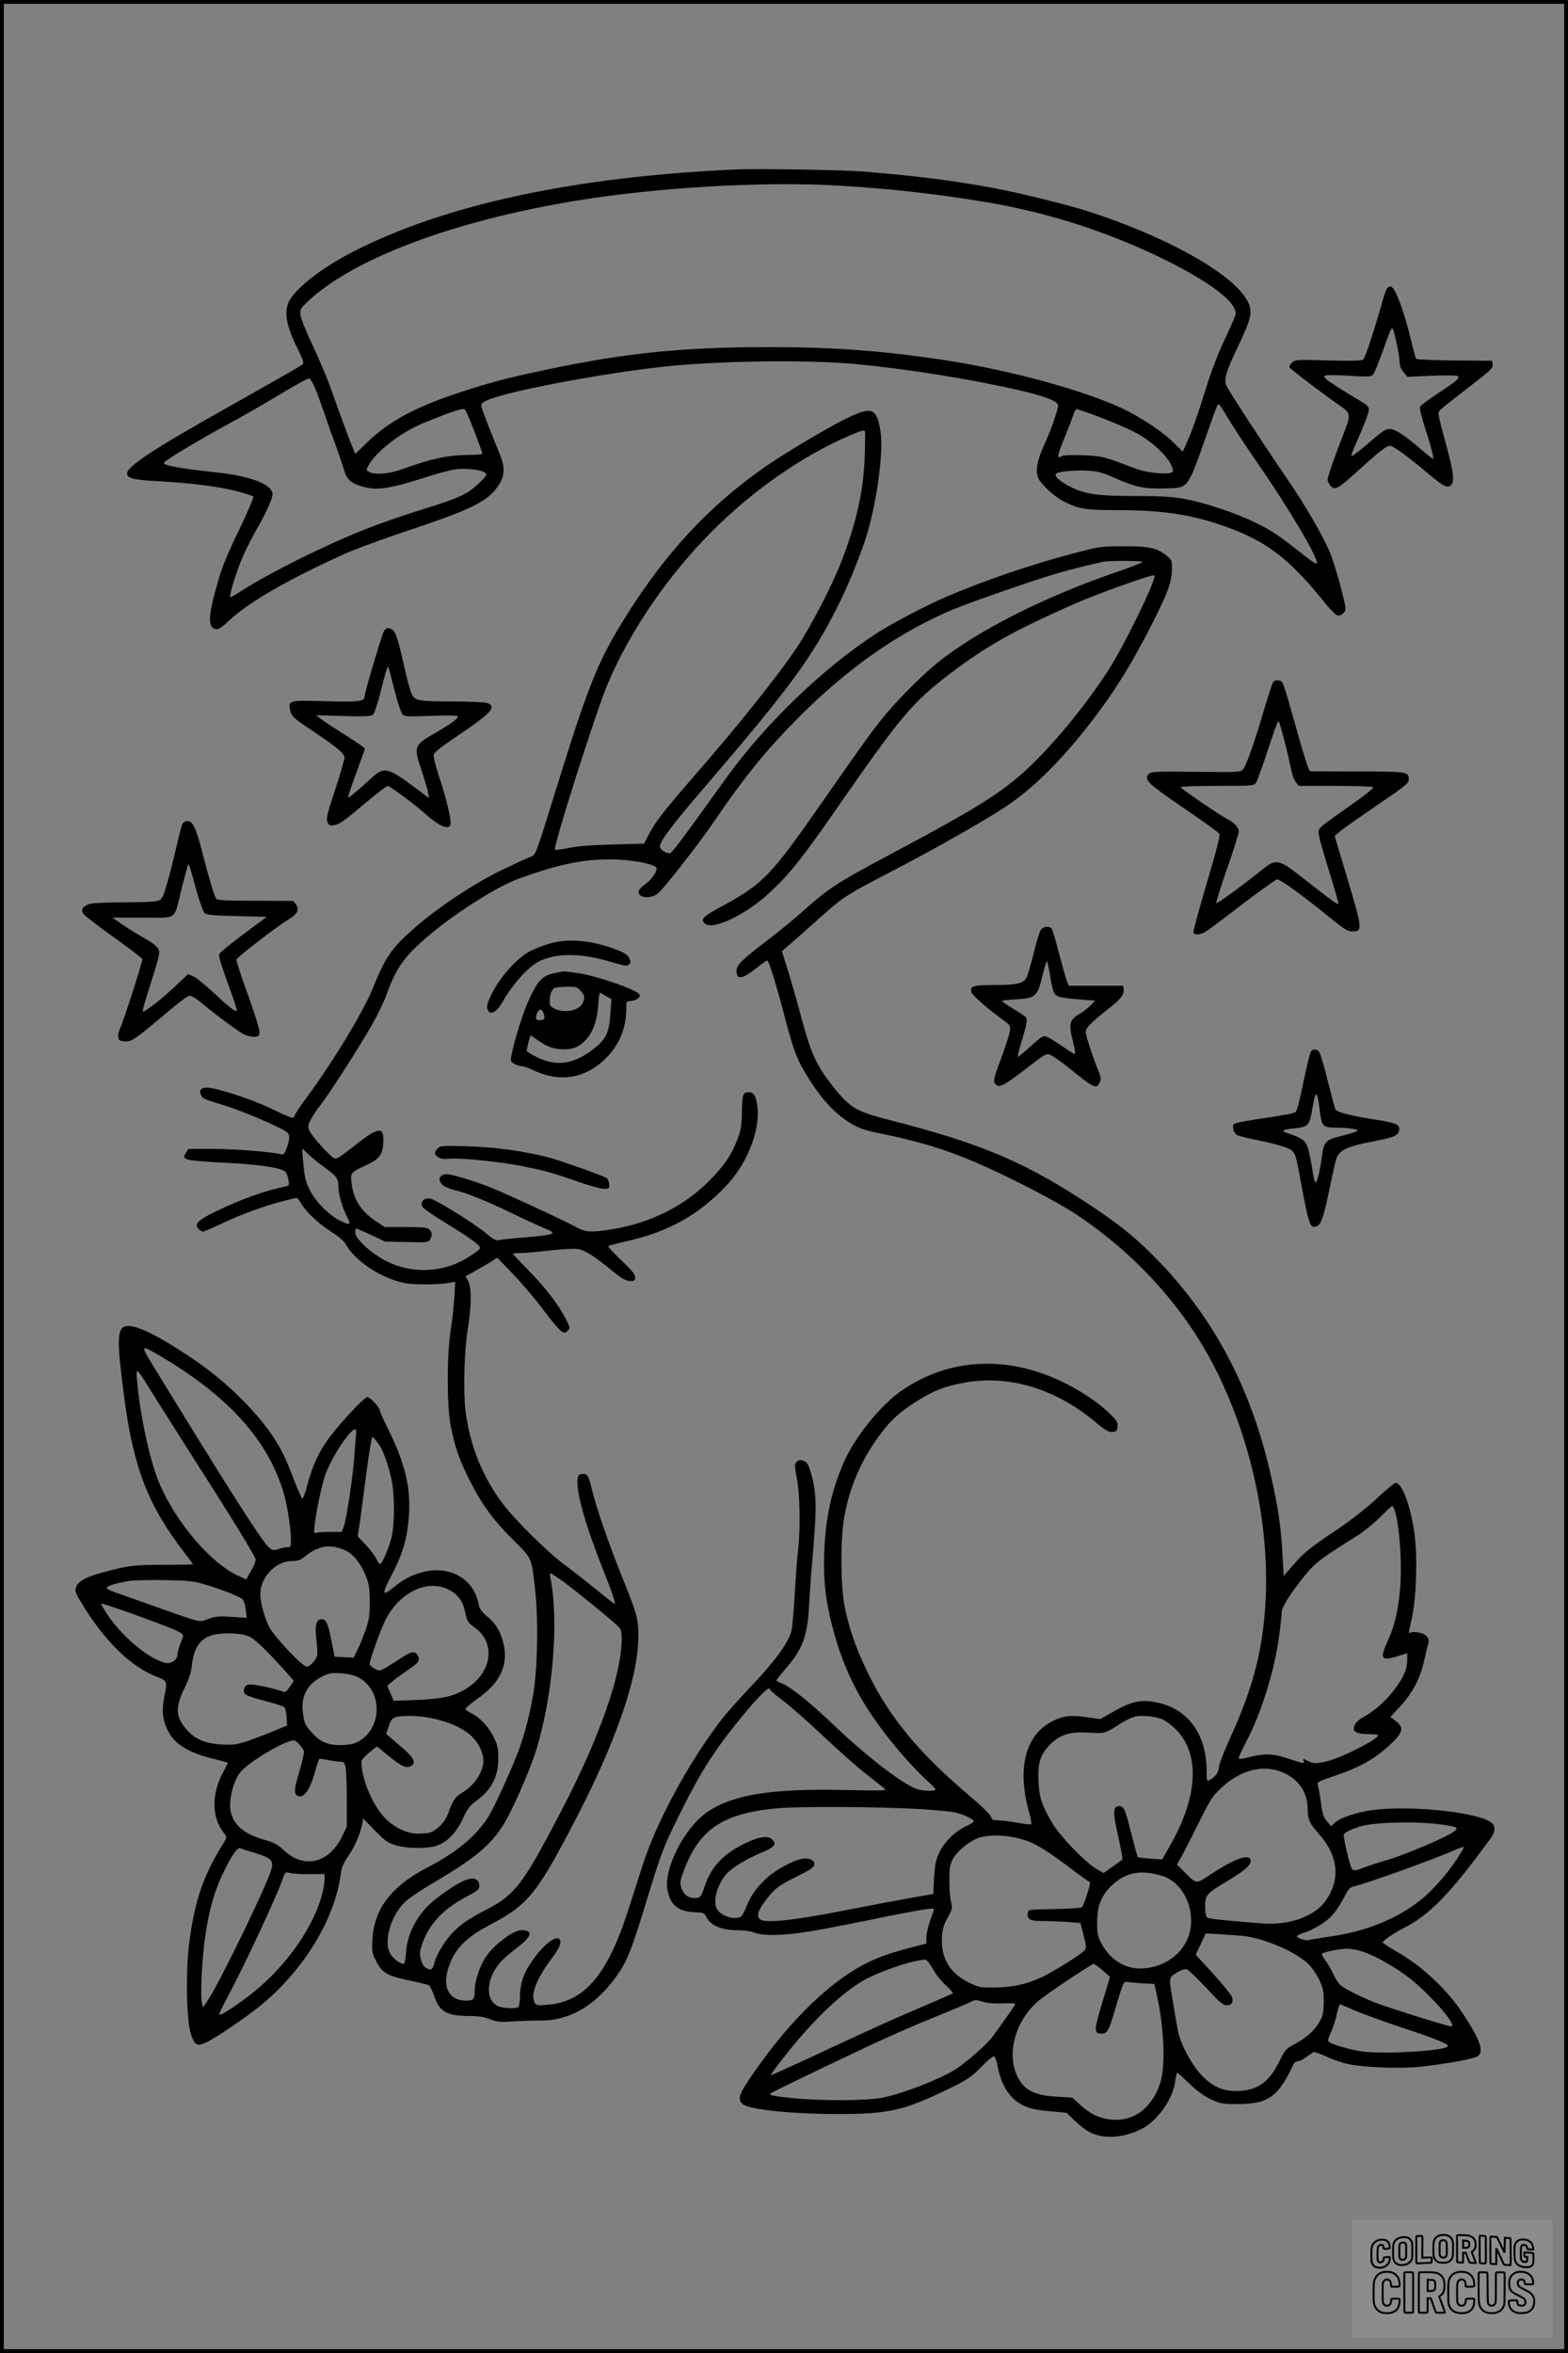 <?xml version="1.0" encoding="UTF-8"?>
<svg xmlns="http://www.w3.org/2000/svg" version="1.0" width="1024pt" height="1536pt" viewBox="0 0 1024 1536" preserveAspectRatio="xMidYMid meet">
  <rect x="0" y="0" width="1024" height="1536" fill="#808080" stroke="none"/>
  <g transform="translate(0.00 0.00) scale(1)">
    <g transform="translate(0,1536) scale(0.1,-0.1)" fill="#000000" stroke="none">
      <path d="M4805 14254 c-1054 -48 -1897 -229 -2497 -536 -212 -108 -388 -247 -425 -335 -28 -69 -10 -160 63 -304 33 -66 40 -90 31 -97 -14 -12 -200 -118 -527 -302 -446 -250 -620 -366 -620 -410 0 -32 38 -42 198 -51 220 -12 401 -35 517 -65 55 -15 104 -30 109 -35 5 -4 -34 -97 -92 -217 -73 -150 -112 -244 -137 -333 -65 -223 -70 -302 -20 -315 21 -5 36 4 90 54 127 119 371 261 741 430 72 33 269 106 439 162 361 120 480 175 549 251 71 79 82 145 40 244 -46 110 -112 280 -119 306 -6 23 -2 28 37 46 119 56 728 172 1138 218 353 39 926 48 1250 20 324 -29 757 -97 1080 -171 177 -41 260 -73 260 -102 0 -28 -53 -177 -95 -266 -43 -92 -55 -168 -32 -212 22 -42 106 -118 163 -147 97 -49 144 -57 340 -57 292 0 472 -25 681 -95 292 -98 444 -211 681 -505 37 -47 77 -86 88 -88 11 -2 29 6 39 18 18 20 18 23 -19 168 -21 81 -54 185 -73 231 -51 117 -157 300 -281 481 -172 252 -374 562 -393 603 -18 40 -3 91 82 268 85 181 92 217 53 289 -95 174 -523 414 -1034 579 -131 43 -468 126 -630 155 -260 48 -507 79 -840 106 -131 11 -697 20 -835 14z m640 -104 c343 -19 649 -52 998 -110 363 -61 722 -171 1058 -325 358 -165 569 -314 569 -402 0 -10 -31 -83 -69 -163 -48 -101 -90 -210 -136 -359 -36 -117 -83 -251 -104 -297 l-37 -83 -55 55 c-69 71 -219 171 -340 228 -260 121 -739 251 -1159 315 -406 61 -710 84 -1130 85 -573 1 -954 -37 -1480 -149 -261 -55 -365 -83 -570 -151 -281 -93 -454 -187 -592 -322 l-78 -75 -16 39 c-22 51 -95 250 -145 392 -22 63 -74 185 -115 273 -42 87 -78 177 -81 199 -5 39 -3 44 43 88 295 282 951 529 1751 661 521 86 1204 127 1688 101z m-3397 -1302 c12 -24 39 -97 62 -163 22 -66 58 -167 80 -225 21 -58 46 -131 55 -162 18 -66 44 -91 118 -113 97 -29 178 -17 416 59 78 26 169 49 201 53 71 7 161 -3 186 -22 18 -13 16 -17 -36 -67 -78 -75 -126 -97 -370 -173 -118 -36 -287 -95 -375 -130 -267 -106 -628 -286 -808 -402 -38 -25 -70 -43 -73 -41 -9 9 38 162 78 256 23 53 66 140 97 192 59 102 100 194 101 223 1 63 -143 120 -365 143 -235 25 -345 45 -345 62 0 12 207 137 401 243 101 55 231 129 289 164 165 99 244 143 257 144 6 1 20 -18 31 -41z m5970 -215 c28 -49 116 -182 196 -298 205 -297 386 -602 386 -650 0 -11 -27 5 -80 47 -174 137 -209 161 -315 213 -134 67 -346 137 -480 160 -71 12 -153 17 -285 17 -253 -1 -346 10 -435 53 -82 39 -128 81 -105 95 23 14 136 23 216 17 56 -4 94 -15 164 -47 135 -60 192 -72 326 -68 160 4 144 -17 284 378 59 168 60 170 70 170 4 0 30 -39 58 -87z m-4919 -91 c28 -73 51 -137 51 -142 0 -6 -40 -10 -97 -10 -129 -1 -233 -23 -433 -95 -81 -29 -170 -36 -208 -16 -22 12 -22 12 -5 44 52 92 210 214 357 275 187 76 261 101 272 89 7 -7 35 -72 63 -145z m4086 94 c79 -30 182 -74 227 -98 127 -66 248 -189 248 -253 0 -28 -164 -16 -255 20 -198 76 -206 78 -331 83 -81 3 -128 1 -142 -7 -32 -17 -29 1 22 126 24 59 49 125 56 146 6 20 16 37 21 37 5 0 74 -24 154 -54z"></path>
      <path d="M9062 13482 c-7 -5 -21 -42 -32 -83 -48 -173 -114 -375 -127 -386 -10 -8 -73 -10 -229 -6 -197 6 -216 5 -234 -12 -11 -10 -20 -23 -20 -30 0 -10 198 -161 343 -262 58 -40 59 -56 10 -178 -51 -129 -103 -277 -103 -296 0 -9 8 -27 18 -39 27 -33 51 -21 166 84 152 138 200 176 223 176 21 0 106 -61 248 -180 92 -77 117 -92 139 -84 39 15 34 74 -22 279 -57 212 -56 201 -30 225 13 12 94 76 181 143 138 106 158 124 155 146 l-3 26 -244 2 c-134 1 -247 6 -252 10 -4 4 -20 60 -34 123 -46 192 -106 351 -134 350 -3 0 -12 -4 -19 -8z m78 -479 c0 -30 7 -50 26 -72 l25 -31 154 7 c84 3 160 3 170 -1 26 -10 7 -27 -122 -112 -63 -41 -117 -82 -120 -90 -3 -9 11 -66 30 -127 40 -123 62 -206 56 -212 -2 -2 -38 26 -79 62 -109 94 -170 133 -206 133 -24 0 -50 -17 -122 -80 -51 -44 -101 -84 -112 -90 -24 -13 -24 -15 50 155 27 64 50 127 50 140 0 16 -11 30 -37 46 -124 73 -221 135 -241 153 -33 30 -15 32 149 23 114 -7 144 -6 154 5 8 7 34 71 60 141 74 206 64 196 91 87 13 -52 23 -114 24 -137z"></path>
      <path d="M5529 12629 c-134 -65 -427 -241 -555 -332 -352 -250 -628 -549 -882 -953 -188 -300 -246 -444 -466 -1154 -129 -416 -128 -413 -162 -424 -16 -5 -96 -42 -179 -82 -180 -86 -410 -237 -563 -369 -165 -142 -200 -192 -292 -417 -60 -147 -264 -483 -422 -695 -42 -56 -79 -112 -83 -123 -8 -26 -12 -25 -171 51 -121 57 -344 129 -401 129 -40 0 -54 -16 -41 -46 12 -27 8 -25 163 -73 111 -35 340 -132 392 -167 27 -17 29 -43 6 -106 -14 -39 -20 -47 -37 -43 -70 17 -305 35 -443 35 l-163 0 -16 -26 c-30 -45 -12 -50 250 -64 240 -12 374 -33 401 -61 7 -8 16 -31 19 -51 6 -35 5 -38 -21 -43 -136 -29 -291 -84 -451 -162 -121 -59 -145 -82 -116 -114 9 -10 22 -19 29 -19 7 0 63 24 126 54 124 59 277 115 400 146 42 11 81 20 86 20 5 0 19 -17 31 -38 30 -53 115 -132 200 -186 44 -28 80 -59 90 -78 49 -91 185 -192 317 -235 66 -22 100 -26 190 -27 61 -1 132 3 159 8 l49 9 -6 -105 c-4 -58 -14 -154 -24 -214 -25 -154 -25 -494 0 -619 29 -145 54 -218 122 -354 80 -160 158 -267 291 -398 119 -117 116 -109 140 -333 19 -181 15 -479 -10 -647 -19 -125 -57 -276 -95 -380 -49 -132 -169 -394 -205 -448 -86 -130 -203 -226 -401 -329 -230 -120 -342 -268 -353 -467 -4 -77 -2 -90 22 -136 42 -85 71 -101 251 -138 44 -10 87 -20 95 -24 8 -4 24 -36 36 -71 33 -102 82 -130 229 -130 57 0 96 -6 135 -21 47 -18 68 -20 145 -15 49 4 128 6 175 6 203 -3 379 102 521 311 57 85 88 164 184 479 100 326 107 344 237 604 112 224 201 364 343 541 143 178 225 260 225 225 0 -5 33 -34 73 -63 40 -30 131 -108 201 -173 207 -193 296 -272 381 -337 43 -34 86 -68 95 -75 12 -11 -32 -12 -255 -7 -484 11 -736 -29 -905 -143 -151 -102 -290 -377 -260 -515 21 -97 71 -136 183 -140 52 -2 56 -4 73 -36 28 -51 99 -81 195 -81 46 0 91 -6 114 -15 65 -28 236 -19 466 25 57 11 227 44 376 75 234 47 333 63 333 53 0 -2 -11 -34 -25 -73 -13 -38 -25 -88 -25 -111 l0 -41 -120 -31 c-165 -43 -274 -89 -388 -165 -210 -140 -421 -361 -623 -652 -94 -135 -105 -167 -69 -200 40 -36 319 -65 630 -65 322 0 428 24 710 162 130 63 152 78 218 145 40 41 78 73 85 70 6 -2 16 -33 23 -68 23 -124 80 -211 167 -253 40 -20 80 -29 167 -37 l115 -11 55 -53 c30 -29 75 -63 100 -75 88 -45 221 -36 334 22 106 54 207 197 221 313 4 30 10 55 13 55 3 0 38 -32 78 -70 48 -47 94 -81 140 -103 64 -30 76 -32 174 -32 203 0 268 46 370 265 4 8 16 15 27 15 10 1 34 12 53 26 19 14 40 29 47 33 6 3 44 -10 85 -29 40 -19 107 -42 148 -50 108 -22 344 -30 470 -16 171 19 343 51 369 68 45 29 19 105 -95 278 -106 161 -270 314 -439 409 -47 26 -85 52 -85 56 0 11 71 60 130 90 177 89 311 228 578 594 30 41 29 81 -3 102 -112 73 -594 115 -817 71 -97 -20 -172 -48 -204 -78 l-21 -20 -26 31 c-27 31 -30 44 -46 160 -5 36 -12 72 -16 81 -5 14 11 23 92 50 187 62 287 119 396 224 71 69 75 100 22 141 l-35 26 64 69 c81 87 131 183 156 297 11 49 22 97 26 106 13 35 -5 65 -47 76 -22 6 -49 8 -59 5 -11 -4 -20 -5 -20 -3 0 2 9 46 21 98 30 140 37 409 15 560 -27 179 -80 320 -122 320 -8 0 -62 -45 -122 -101 -66 -62 -165 -139 -257 -202 -187 -125 -221 -153 -294 -238 l-58 -67 -7 132 c-10 185 -28 314 -76 523 -126 560 -364 1015 -725 1392 -138 144 -244 232 -419 350 -451 302 -728 421 -1351 581 -216 55 -257 80 -369 223 -110 142 -139 207 -207 461 -22 83 -59 211 -81 284 l-42 133 49 42 c27 23 95 83 150 132 207 186 198 180 526 351 288 150 602 329 738 419 168 112 339 278 519 504 176 221 303 423 452 721 87 173 112 243 113 319 2 60 1 64 -32 92 -62 52 -118 64 -286 63 -148 0 -153 -1 -345 -52 -255 -67 -572 -175 -811 -278 -122 -51 -360 -177 -459 -241 -344 -224 -720 -586 -971 -933 -301 -419 -362 -500 -374 -500 -30 0 -65 24 -65 44 0 35 78 140 286 381 560 652 708 853 878 1194 57 113 127 281 173 416 73 213 125 575 104 716 -25 157 -56 169 -222 88z m118 -249 c-7 -224 -56 -440 -154 -690 -61 -156 -198 -421 -288 -555 -122 -183 -385 -513 -695 -868 -182 -210 -229 -271 -272 -353 l-32 -61 -205 -6 c-139 -3 -233 -11 -289 -23 -45 -9 -85 -14 -88 -11 -14 14 261 879 340 1071 145 350 395 716 690 1012 265 264 579 483 881 615 93 40 111 45 114 31 2 -9 1 -82 -2 -162z m1813 -688 c0 -5 -64 -30 -142 -57 -489 -166 -927 -387 -1193 -599 -94 -76 -251 -231 -340 -338 -73 -87 -120 -151 -415 -573 -342 -491 -385 -535 -672 -690 -107 -58 -123 -76 -96 -103 48 -48 266 54 421 198 133 124 212 222 437 546 427 615 498 700 756 895 229 173 409 274 789 442 158 70 524 201 534 191 18 -18 -199 -464 -307 -629 -156 -239 -376 -503 -548 -657 -163 -145 -323 -244 -860 -530 -375 -200 -406 -221 -608 -400 -48 -42 -142 -119 -209 -170 -164 -125 -197 -158 -197 -196 0 -60 38 -55 129 18 34 27 66 50 71 50 11 0 57 -147 116 -373 53 -200 73 -258 125 -347 83 -145 177 -257 270 -320 74 -51 113 -66 228 -89 250 -51 415 -101 616 -186 214 -91 531 -255 660 -340 390 -259 706 -607 907 -1000 290 -568 404 -1268 297 -1835 -35 -188 -94 -364 -200 -596 -38 -83 -69 -165 -69 -182 0 -31 -24 -62 -62 -83 -16 -9 -18 -3 -18 60 0 246 -128 415 -342 451 -92 16 -154 1 -264 -62 l-88 -50 -88 12 c-106 16 -153 10 -225 -26 -177 -90 -232 -305 -153 -593 12 -40 18 -76 15 -79 -3 -3 -40 0 -83 8 -42 8 -95 15 -117 16 -22 2 -43 3 -48 3 -4 1 -12 12 -17 25 -5 13 -64 70 -131 127 -334 281 -531 518 -674 814 -72 148 -115 269 -147 418 -29 135 -31 449 -4 597 35 191 105 356 217 513 77 109 142 169 262 244 111 68 180 95 311 118 285 51 588 -40 846 -255 69 -58 91 -70 115 -68 26 3 30 7 33 36 3 28 -4 40 -55 88 -74 72 -196 152 -314 208 -357 169 -728 149 -1031 -55 -142 -95 -313 -305 -387 -474 -80 -182 -120 -363 -128 -585 -7 -179 7 -312 52 -485 78 -304 199 -532 428 -805 58 -69 137 -154 176 -189 39 -35 71 -67 71 -72 0 -13 -81 -11 -121 2 -95 33 -321 206 -546 420 -155 148 -284 251 -340 271 -18 7 -33 15 -33 18 0 4 27 38 60 76 113 130 144 214 154 419 4 72 13 202 21 290 31 358 29 444 -13 583 -14 45 -23 59 -45 66 -21 8 -31 6 -44 -7 -15 -15 -15 -23 1 -109 21 -106 24 -342 7 -474 -5 -45 -15 -171 -21 -280 -6 -109 -16 -217 -21 -239 -22 -84 -109 -202 -294 -395 -63 -67 -141 -155 -173 -198 -212 -280 -415 -657 -505 -937 -19 -60 -61 -190 -92 -287 -137 -430 -288 -607 -532 -625 -70 -6 -72 -5 -84 20 -24 52 19 157 116 285 56 74 69 117 40 128 -26 10 -92 -42 -149 -118 -72 -96 -98 -164 -100 -253 0 -38 -5 -73 -11 -77 -18 -13 -105 -8 -135 7 -83 43 -75 176 16 284 15 18 62 59 105 92 103 78 115 118 35 119 -54 0 -182 -96 -235 -177 -37 -55 -71 -159 -71 -213 0 -62 -7 -70 -57 -70 -127 0 -166 114 -93 269 43 91 114 155 250 226 253 133 308 202 578 725 236 458 378 862 389 1111 7 148 1 174 -102 429 -89 221 -172 459 -200 580 -21 89 -30 102 -64 98 -22 -2 -27 -9 -29 -38 -9 -85 51 -296 168 -590 57 -142 83 -220 74 -220 -3 0 -62 46 -132 103 -70 57 -156 124 -192 150 -109 80 -324 291 -405 399 -138 182 -218 386 -246 618 -14 129 -7 385 16 525 24 142 25 271 3 312 l-18 31 73 41 c39 22 86 49 103 61 l31 20 99 -102 c55 -57 144 -161 198 -233 53 -71 108 -137 122 -145 21 -13 26 -13 41 3 16 16 16 19 -5 63 -47 97 -135 213 -241 321 -61 62 -111 115 -111 118 0 3 20 5 45 5 25 0 110 7 188 16 78 9 162 14 186 11 47 -5 111 -45 236 -148 51 -42 81 -59 105 -61 30 -3 35 0 38 21 3 18 -15 42 -89 112 -51 49 -90 91 -87 94 3 4 62 19 131 35 263 60 456 168 634 353 154 161 241 400 203 561 -9 40 -23 56 -50 56 -38 0 -43 -16 -45 -127 -1 -89 -6 -120 -27 -175 -41 -109 -87 -176 -188 -278 -166 -166 -384 -274 -635 -315 -130 -21 -172 -19 -225 11 -58 33 -416 200 -541 252 -96 40 -236 85 -294 95 -62 11 -87 -34 -40 -72 14 -11 47 -24 73 -30 72 -15 210 -71 386 -156 87 -42 179 -84 204 -94 89 -35 70 -42 -158 -61 -69 -5 -134 -13 -146 -16 -15 -4 -37 9 -85 49 -61 52 -291 197 -346 218 -48 18 -84 -12 -63 -51 6 -10 71 -55 145 -100 73 -44 157 -99 186 -121 50 -40 51 -42 33 -60 -11 -10 -46 -34 -79 -54 -175 -104 -398 -101 -570 10 -84 53 -155 126 -155 158 0 15 3 27 7 27 3 0 47 -19 97 -42 l91 -43 139 -3 c125 -4 141 -2 153 14 17 24 16 49 -3 68 -12 13 -41 16 -154 16 l-138 0 -64 43 c-88 59 -136 133 -150 229 -11 85 -14 81 100 135 83 39 103 69 106 157 2 96 -38 88 -202 -43 -83 -66 -106 -80 -120 -72 -32 17 -147 146 -161 179 -12 28 -11 36 9 74 12 23 41 67 65 97 59 76 247 369 333 519 39 68 82 158 97 200 62 175 116 250 279 388 175 148 447 319 586 369 254 92 412 125 591 125 138 0 295 -29 306 -56 8 -21 -33 -78 -77 -109 -22 -15 -40 -36 -40 -46 0 -42 79 -49 127 -11 35 27 274 333 364 466 205 301 351 480 568 696 265 264 546 473 828 614 132 67 211 98 468 188 335 116 428 144 680 201 36 8 255 7 255 -1z m-5444 -3869 c21 -20 69 -59 107 -86 77 -56 87 -70 87 -125 0 -47 24 -131 56 -194 29 -57 21 -60 -53 -22 -30 14 -79 54 -115 92 -72 77 -106 149 -114 246 -3 34 -7 76 -9 94 -2 17 -2 32 -1 32 2 0 21 -17 42 -37z m7093 -2325 c34 -110 50 -377 32 -538 -16 -138 -36 -219 -77 -309 -55 -119 -45 -136 61 -103 l65 20 0 -47 c0 -55 -24 -111 -78 -183 -58 -77 -129 -142 -197 -180 -41 -23 -63 -43 -70 -62 -14 -40 12 -56 92 -56 35 0 63 -3 63 -7 0 -26 -227 -142 -326 -168 -74 -19 -97 -19 -136 1 -28 15 -30 15 -25 0 8 -21 4 -20 -84 9 -107 37 -169 41 -261 17 -60 -15 -78 -17 -78 -7 0 7 20 50 44 96 102 192 190 473 220 704 9 66 16 133 16 149 0 35 62 133 158 249 64 78 102 106 342 256 39 25 103 78 143 117 39 40 75 73 79 74 3 0 11 -15 17 -32z m-5434 -460 c80 -58 314 -248 357 -290 25 -23 28 -34 28 -87 0 -228 -141 -634 -384 -1102 -259 -499 -311 -568 -500 -665 -108 -56 -158 -89 -210 -140 -52 -51 -110 -142 -126 -198 -15 -55 -21 -60 -53 -45 -17 8 -29 25 -37 55 -11 39 -10 52 7 103 45 130 135 228 285 307 79 42 88 50 88 75 0 39 -31 55 -79 40 -59 -17 -212 -123 -269 -185 -77 -85 -124 -190 -130 -288 -3 -48 -9 -78 -16 -78 -27 0 -78 43 -93 77 -35 85 13 241 100 325 24 24 104 78 178 122 284 166 392 257 477 402 52 88 150 311 192 434 117 350 164 870 104 1163 -3 15 -3 27 1 27 4 0 40 -24 80 -52z m3920 -903 c22 -11 59 -39 83 -63 159 -158 147 -435 -32 -751 l-56 -99 -78 5 c-42 3 -79 8 -82 10 -2 2 -21 72 -42 154 -39 157 -48 179 -79 179 -38 0 -42 -34 -16 -153 14 -62 28 -131 32 -153 l6 -42 -62 -45 -62 -44 -51 30 c-73 44 -233 211 -282 293 -72 123 -87 169 -92 277 -5 117 10 168 70 233 58 63 125 88 223 85 44 -2 94 -4 112 -4 20 0 52 12 85 33 116 74 137 82 213 78 42 -2 86 -12 110 -23z m789 -348 c101 -46 156 -131 156 -238 0 -65 12 -92 71 -158 131 -145 146 -307 41 -446 -73 -97 -236 -154 -407 -141 -254 20 -351 30 -362 39 -8 6 -13 34 -13 71 0 75 10 86 144 166 113 68 158 106 154 134 -7 50 -106 14 -276 -99 -81 -54 -80 -54 -156 24 l-50 50 28 48 c15 26 65 125 112 219 73 148 92 178 142 226 132 126 285 165 416 105z m-2349 -238 c88 -6 180 -15 205 -21 54 -13 120 -45 120 -57 0 -5 -25 -21 -54 -34 -71 -33 -141 -103 -174 -175 -21 -46 -27 -78 -32 -161 l-5 -105 -135 -23 c-74 -13 -274 -51 -445 -84 -330 -65 -519 -85 -550 -59 -25 21 -17 55 29 116 63 85 85 103 209 164 87 43 113 61 115 78 4 28 -34 47 -80 38 -60 -11 -172 -72 -229 -124 -67 -61 -103 -112 -134 -187 -13 -32 -29 -61 -36 -66 -38 -24 -123 0 -153 43 -34 48 -7 158 57 234 33 39 131 99 225 138 89 37 105 55 77 86 -28 31 -87 22 -189 -28 -135 -67 -211 -149 -253 -273 -25 -74 -30 -79 -66 -79 -43 0 -73 22 -87 66 -10 31 -9 44 10 97 100 279 250 385 595 421 146 16 704 13 980 -5z m3390 -101 c96 -14 104 -20 66 -47 -51 -37 -317 -149 -429 -182 -58 -17 -127 -39 -154 -50 -60 -24 -74 -24 -83 -1 -17 41 -54 204 -49 217 7 16 84 50 139 60 121 23 370 25 510 3z m-2735 -99 c76 -24 156 -74 329 -206 44 -33 86 -63 93 -65 10 -4 7 -23 -12 -82 -13 -42 -29 -81 -35 -86 -6 -5 -88 -11 -181 -12 -168 -3 -169 -3 -172 -26 -6 -41 14 -52 93 -52 39 0 112 -3 161 -6 l90 -7 21 -81 c16 -62 18 -84 9 -95 -19 -25 -208 -143 -283 -178 -99 -46 -191 -66 -308 -67 -94 -1 -104 1 -167 32 -127 62 -186 163 -176 303 4 51 13 80 38 123 30 54 31 60 21 101 -6 24 -11 87 -11 140 0 75 4 104 20 134 26 52 101 116 164 141 69 27 200 23 306 -11z m2849 -86 c-67 -111 -172 -234 -259 -304 -154 -124 -359 -207 -590 -240 -74 -11 -140 -21 -147 -24 -16 -5 -73 14 -73 25 0 5 17 14 38 20 68 22 152 72 191 116 22 23 56 74 76 113 28 56 41 72 63 76 77 16 531 179 662 238 30 13 57 23 59 21 2 -2 -7 -20 -20 -41z m-1950 -148 c119 -36 200 -174 189 -320 -14 -164 -157 -285 -337 -285 -101 1 -195 62 -249 165 -22 42 -27 63 -27 130 0 111 24 175 89 241 92 91 191 112 335 69z m507 -390 c135 -9 343 -93 439 -177 27 -24 57 -65 77 -105 28 -58 32 -76 33 -147 0 -59 -5 -91 -19 -118 -30 -61 -86 -115 -161 -156 -68 -36 -71 -39 -112 -122 -68 -138 -147 -190 -285 -190 -99 0 -180 46 -255 144 -60 80 -111 188 -123 262 -6 32 -19 112 -30 176 -28 162 -28 158 26 191 27 17 53 25 64 22 11 -3 67 -58 126 -120 89 -96 111 -115 136 -115 32 0 43 18 34 53 -3 12 -57 79 -121 150 l-116 127 33 70 32 69 73 -4 c40 -3 107 -7 149 -10z m807 -106 c83 -28 223 -108 312 -180 136 -110 297 -296 265 -307 -12 -4 -412 121 -506 158 -101 41 -194 88 -222 113 -12 11 -33 45 -46 74 -14 29 -37 69 -52 88 -15 20 -24 38 -21 42 12 11 112 31 160 32 26 1 76 -8 110 -20z m-2841 -66 c8 -10 27 -39 41 -64 15 -26 49 -67 77 -92 28 -25 47 -48 43 -50 -5 -3 -98 -43 -208 -90 -208 -89 -288 -125 -719 -326 -143 -66 -261 -119 -262 -118 -5 4 108 150 187 242 151 176 305 314 424 380 74 42 230 100 320 120 80 17 80 17 97 -2z m1140 -56 l47 -42 -51 -169 c-55 -183 -55 -201 -2 -201 37 0 46 18 99 200 40 133 43 140 66 137 13 -2 59 -6 101 -9 l77 -4 15 -69 c50 -220 59 -475 21 -585 -57 -162 -177 -248 -323 -231 -76 9 -129 35 -194 93 l-55 50 -99 6 c-150 8 -215 42 -260 133 -76 156 -6 384 156 507 91 69 331 227 343 227 6 -1 33 -20 59 -43z m-654 -215 c45 3 82 1 82 -4 0 -7 -25 -42 -147 -212 -34 -47 -169 -167 -241 -213 -101 -65 -351 -162 -482 -187 -105 -20 -405 -21 -588 -2 -124 13 -152 19 -141 30 8 8 447 219 669 323 124 57 308 138 410 178 102 41 202 83 223 94 34 18 41 18 85 4 31 -9 75 -13 130 -11z m2302 -47 c47 -20 186 -71 309 -112 233 -77 309 -109 295 -123 -32 -29 -431 -51 -564 -31 -73 11 -181 42 -209 60 -12 8 -10 19 13 70 15 34 32 88 38 122 7 35 16 58 22 55 6 -2 49 -21 96 -41z"></path>
      <path d="M3575 9196 c-38 -12 -88 -32 -111 -44 -90 -46 -204 -175 -259 -293 -27 -58 -30 -76 -16 -98 18 -28 58 -4 92 57 69 122 176 239 249 271 119 52 270 49 466 -10 84 -25 100 -27 112 -15 12 12 12 18 1 42 -11 22 -31 35 -89 57 -166 62 -320 74 -445 33z"></path>
      <path d="M3615 9006 c-77 -17 -108 -52 -170 -194 -46 -103 -117 -354 -108 -378 5 -14 48 -34 72 -34 10 0 47 -13 82 -30 168 -77 331 -50 462 78 91 89 137 200 137 331 0 44 1 46 31 47 17 1 38 9 47 18 15 14 15 18 1 31 -30 30 -277 115 -380 130 -54 8 -102 15 -106 14 -5 0 -35 -6 -68 -13z m172 -108 c31 -36 34 -43 22 -78 -20 -55 -109 -77 -184 -46 -30 13 -35 20 -35 50 0 47 15 83 37 89 10 3 45 5 79 6 51 1 64 -3 81 -21z m171 -40 l35 -21 -7 -96 c-9 -126 -28 -165 -112 -230 -130 -100 -240 -115 -370 -51 -35 17 -64 36 -64 41 0 16 22 99 26 99 2 0 25 -15 51 -34 60 -41 102 -56 165 -56 65 0 107 19 150 69 44 52 69 125 75 224 3 42 8 77 11 77 2 0 20 -10 40 -22z m-408 -114 c13 -32 6 -44 -26 -44 -26 0 -31 18 -14 51 15 26 29 24 40 -7z"></path>
      <path d="M2858 7863 c-24 -26 -23 -39 4 -57 16 -11 36 -14 73 -10 68 8 343 -21 490 -51 148 -31 187 -42 350 -99 72 -25 147 -46 168 -46 37 0 38 1 35 31 -2 18 -10 36 -18 40 -29 17 -316 118 -375 133 -169 43 -353 68 -530 73 -169 5 -181 4 -197 -14z"></path>
      <path d="M2510 11245 c-13 -16 -130 -408 -130 -437 0 -27 -52 -32 -271 -25 -221 6 -226 4 -215 -56 7 -40 25 -57 131 -127 168 -112 225 -159 225 -185 0 -13 -28 -108 -61 -210 -54 -162 -60 -189 -50 -212 10 -22 16 -25 44 -19 38 8 53 18 213 152 68 57 129 104 136 104 13 0 185 -127 243 -181 89 -81 159 -111 167 -71 7 28 -29 179 -73 308 -22 67 -39 132 -37 144 2 18 40 48 145 119 230 155 270 197 207 221 -14 6 -109 10 -212 11 -242 0 -262 4 -284 49 -9 19 -33 109 -53 200 -39 173 -54 213 -80 224 -24 9 -31 8 -45 -9z m65 -385 c20 -80 44 -153 52 -162 15 -16 32 -17 190 -11 124 4 173 3 173 -5 0 -14 -47 -49 -140 -102 -148 -85 -149 -90 -100 -240 21 -63 42 -132 45 -153 l7 -37 -98 73 c-171 128 -197 133 -277 59 -84 -77 -150 -133 -154 -128 -2 2 22 74 54 161 l57 158 -24 19 c-14 11 -73 50 -131 86 -58 37 -119 77 -135 90 l-29 23 176 -5 c131 -4 180 -2 193 7 10 8 28 59 47 132 32 132 49 188 54 183 2 -2 20 -68 40 -148z"></path>
      <path d="M8312 10903 c-5 -10 -26 -74 -47 -143 -70 -239 -127 -402 -147 -422 -19 -19 -30 -20 -309 -16 -263 3 -290 1 -306 -14 -36 -36 -10 -61 226 -222 124 -84 229 -160 234 -168 7 -11 -17 -105 -82 -323 -50 -170 -90 -314 -87 -322 8 -19 46 -16 81 6 17 10 125 91 240 180 116 88 217 160 226 161 20 0 159 -100 324 -234 112 -91 135 -106 166 -106 69 0 67 15 -33 349 l-82 274 34 29 c19 16 114 83 210 149 229 156 240 165 240 193 0 48 -10 50 -338 50 l-307 1 -13 27 c-7 15 -42 130 -77 255 -91 322 -85 307 -117 311 -18 2 -30 -3 -36 -15z m76 -378 c17 -66 36 -148 43 -183 6 -35 20 -74 31 -87 l19 -25 237 0 c130 0 242 -4 249 -8 7 -4 -39 -43 -123 -102 -193 -136 -216 -153 -228 -172 -12 -20 -5 -51 70 -295 30 -96 54 -181 54 -189 0 -15 -28 5 -263 189 -123 96 -148 100 -229 34 -123 -99 -300 -229 -305 -223 -3 3 28 104 70 225 43 120 77 230 77 243 0 26 -28 57 -70 78 -49 25 -310 203 -310 211 0 5 108 9 240 9 238 0 240 0 254 23 8 12 42 109 77 215 34 106 65 189 69 185 4 -4 21 -62 38 -128z"></path>
      <path d="M1190 9978 c-5 -13 -19 -63 -30 -113 -11 -49 -36 -153 -57 -230 -33 -120 -42 -141 -63 -152 -18 -9 -83 -13 -220 -13 -107 0 -212 -5 -232 -10 -46 -13 -63 -39 -43 -66 7 -11 97 -80 199 -153 102 -73 186 -137 186 -142 0 -21 -124 -407 -142 -442 -10 -21 -18 -51 -16 -65 3 -24 8 -27 44 -30 45 -3 66 12 313 221 50 42 100 77 110 77 11 0 41 -18 68 -40 106 -88 246 -191 284 -211 23 -11 54 -19 72 -17 30 3 32 6 31 38 -1 19 -36 129 -78 245 -42 115 -74 215 -72 221 6 17 264 216 331 256 66 39 83 69 58 103 l-18 24 -246 1 c-188 0 -249 3 -257 13 -12 15 -49 139 -93 311 -38 149 -60 196 -94 196 -17 0 -29 -8 -35 -22z m93 -432 c20 -71 43 -136 52 -145 13 -13 50 -17 211 -21 l196 -5 -152 -113 c-83 -62 -154 -120 -157 -129 -6 -17 0 -38 71 -237 26 -71 45 -131 42 -133 -9 -10 -49 21 -148 114 -57 53 -118 102 -136 110 l-34 14 -77 -73 c-93 -89 -214 -183 -219 -169 -2 5 22 87 52 181 31 94 56 183 56 199 0 34 -24 56 -120 110 -41 23 -100 60 -130 82 l-55 39 198 0 c232 0 200 -24 252 185 20 77 38 147 42 155 6 18 6 18 56 -164z"></path>
      <path d="M6796 9288 c-8 -13 -29 -81 -46 -153 -18 -71 -38 -142 -46 -156 -20 -39 -62 -49 -209 -49 -142 0 -164 -7 -150 -49 6 -20 111 -111 208 -181 45 -33 47 -37 42 -72 -3 -20 -25 -90 -49 -155 -57 -151 -61 -170 -46 -188 27 -32 47 -20 273 154 45 34 62 42 82 37 14 -4 71 -44 128 -89 163 -132 178 -139 199 -92 9 21 8 35 -10 78 -35 84 -82 229 -82 252 0 24 42 66 148 149 81 64 105 94 100 128 l-3 23 -177 0 -178 0 -14 35 c-7 19 -30 100 -51 180 -20 80 -42 151 -47 158 -17 20 -56 14 -72 -10z m61 -294 c7 -48 19 -99 26 -113 14 -29 40 -36 180 -46 l89 -7 -29 -30 c-15 -16 -47 -41 -71 -55 -69 -41 -75 -67 -43 -190 11 -41 15 -73 9 -73 -5 0 -37 20 -71 44 -34 24 -77 51 -95 60 -39 20 -36 22 -135 -66 -35 -32 -67 -58 -70 -58 -3 0 7 42 22 93 35 114 42 150 33 164 -4 6 -42 32 -85 58 -43 26 -76 49 -74 52 3 2 42 6 86 9 136 8 146 16 181 162 12 51 25 91 28 88 2 -3 11 -44 19 -92z"></path>
      <path d="M8562 8497 c-6 -6 -24 -79 -41 -160 -34 -164 -47 -216 -59 -235 -6 -8 -79 -23 -200 -40 -105 -15 -196 -32 -203 -39 -16 -16 -3 -60 21 -73 11 -6 77 -22 147 -36 71 -14 149 -35 175 -46 53 -23 57 -31 82 -163 64 -346 70 -365 113 -351 30 10 48 61 87 253 19 93 39 180 44 193 21 53 75 78 238 109 136 26 163 37 170 68 11 41 -14 53 -147 73 -174 28 -258 49 -268 69 -4 9 -27 94 -51 189 -23 95 -49 180 -57 188 -18 17 -37 18 -51 1z m56 -379 c14 -113 19 -118 105 -119 40 0 90 -3 112 -8 36 -6 38 -8 20 -18 -11 -5 -53 -18 -93 -28 -106 -25 -117 -37 -130 -140 -12 -92 -31 -165 -42 -165 -4 0 -13 37 -19 83 -7 45 -19 106 -27 134 -15 56 -37 73 -126 102 -21 7 -38 16 -38 20 0 5 32 12 71 15 91 9 102 21 118 121 22 133 33 134 49 3z"></path>
      <path d="M813 6700 c-49 -19 -49 -104 -2 -460 60 -459 156 -707 390 -1011 33 -42 59 -78 59 -80 0 -2 -87 -4 -192 -4 -200 0 -228 -4 -406 -52 -105 -29 -152 -56 -166 -95 -8 -22 -3 -38 35 -100 148 -247 323 -418 491 -483 70 -26 72 -31 52 -125 -19 -98 -14 -154 22 -227 43 -88 136 -146 301 -185 48 -12 89 -23 91 -24 2 -1 -10 -26 -27 -55 -79 -144 -81 -296 -4 -397 24 -32 25 -37 12 -58 -141 -224 -197 -386 -234 -674 -23 -180 -17 -506 12 -589 24 -71 39 -80 95 -56 58 26 254 158 353 238 286 231 492 567 531 867 5 40 18 70 50 116 43 64 77 143 89 207 l7 36 77 -79 c66 -68 84 -80 136 -96 73 -21 193 -23 258 -5 73 21 134 81 179 178 31 67 47 87 88 117 97 70 143 155 144 271 1 67 -3 89 -26 137 -33 71 -95 139 -148 163 -22 10 -40 23 -40 30 0 6 32 33 70 60 156 106 214 227 176 373 -19 77 -51 127 -109 174 -33 28 -46 47 -51 75 -31 168 -190 258 -371 209 -68 -18 -121 -46 -188 -101 -75 -61 -75 -41 -2 98 64 124 93 220 104 354 17 201 -22 361 -145 606 -24 48 -44 94 -44 101 0 19 -63 86 -81 86 -19 0 -168 -158 -245 -260 -70 -93 -112 -183 -148 -317 -12 -49 -27 -87 -32 -86 -4 1 -27 52 -51 115 -23 62 -58 145 -77 183 -99 201 -337 449 -599 623 -236 158 -378 224 -434 202z m249 -201 c439 -262 692 -547 792 -890 24 -85 46 -229 46 -306 0 -37 -3 -43 -21 -43 -12 0 -39 -5 -61 -12 -36 -11 -40 -10 -68 17 -48 46 -301 445 -762 1199 -72 119 -69 120 74 35z m-35 -284 c59 -93 161 -255 228 -360 263 -411 415 -658 415 -676 0 -11 -14 -44 -31 -74 l-31 -55 -36 16 c-183 75 -420 348 -532 613 -61 143 -126 444 -145 671 -7 92 -13 98 132 -135z m1298 -222 c-2 -21 -7 -78 -10 -128 -8 -129 -53 -431 -70 -471 l-14 -34 -75 0 c-41 0 -82 -3 -91 -6 -15 -6 -16 0 -10 52 11 97 45 255 69 325 39 112 161 299 196 299 6 0 8 -15 5 -37z m144 -54 c32 -43 61 -121 87 -234 22 -97 23 -299 0 -385 -19 -74 -61 -170 -74 -170 -4 0 -16 16 -25 36 -10 20 -41 60 -69 90 l-52 55 12 77 c6 42 26 188 43 325 18 136 36 247 41 247 4 0 21 -18 37 -41z m-211 -701 c52 -25 102 -89 134 -173 19 -49 23 -79 23 -165 -1 -89 -5 -117 -29 -185 -16 -44 -39 -102 -53 -128 l-24 -48 -62 3 -62 3 -21 107 c-22 113 -34 138 -65 138 -34 0 -44 -41 -33 -133 6 -45 8 -92 5 -104 -8 -31 -48 -73 -68 -73 -28 0 -218 202 -247 263 -31 64 -56 158 -56 212 0 108 102 215 205 215 41 0 57 6 85 28 90 74 170 86 268 40z m-914 -223 c105 -31 231 -81 244 -98 5 -7 13 -36 17 -65 l7 -53 -98 6 c-84 6 -107 3 -153 -13 -63 -23 -32 -31 -351 82 -118 42 -237 84 -265 94 -27 9 -49 22 -48 27 2 13 70 33 148 45 33 5 139 7 235 5 154 -3 186 -6 264 -30z m1585 -31 c63 -32 95 -77 111 -156 10 -52 16 -60 61 -93 138 -99 113 -290 -51 -395 -83 -53 -156 -70 -327 -77 l-152 -6 -21 49 -21 49 38 33 c21 17 66 50 100 73 66 43 78 60 63 89 -18 33 -41 32 -99 -6 -30 -20 -77 -50 -104 -66 -46 -27 -49 -27 -78 -12 -17 8 -32 21 -35 29 -5 13 71 226 103 290 93 181 272 268 412 199z m-1992 -185 c240 -88 268 -102 257 -127 -21 -51 -33 -89 -34 -109 0 -35 -39 -65 -75 -59 -117 23 -314 194 -409 356 l-18 32 31 -7 c17 -4 129 -42 248 -86z m698 -126 c37 -19 119 -100 237 -232 l47 -53 -26 -39 c-19 -28 -31 -38 -42 -33 -58 23 -205 54 -231 47 -23 -6 -35 -36 -22 -59 6 -10 52 -27 128 -46 65 -17 124 -35 131 -42 6 -6 13 -36 15 -66 l3 -54 -77 -32 c-42 -18 -119 -47 -169 -65 -83 -28 -102 -31 -178 -27 -109 6 -177 34 -231 96 -73 82 -77 144 -17 268 31 63 46 107 50 152 17 158 87 216 257 209 62 -2 96 -9 125 -24z m702 -261 c174 -89 160 -361 -22 -432 -17 -7 -60 -12 -97 -12 -77 1 -126 22 -174 74 -50 54 -54 63 -64 124 -19 114 22 198 122 249 46 23 62 26 123 22 45 -2 85 -12 112 -25z m500 -272 c190 -45 291 -124 317 -246 17 -77 -44 -183 -137 -237 -44 -26 -62 -53 -92 -139 -17 -48 -67 -102 -112 -119 -13 -5 -50 -9 -82 -9 -77 0 -164 43 -226 112 -79 88 -144 251 -145 360 0 9 23 35 51 57 l51 41 73 -60 c84 -69 117 -85 146 -70 41 22 24 56 -70 135 l-89 76 16 49 c12 37 22 52 41 59 45 16 172 12 258 -9z m-882 -167 c14 -16 27 -35 30 -44 3 -9 -11 -69 -30 -134 -36 -117 -37 -148 -9 -159 40 -16 79 41 113 164 11 40 23 75 25 77 3 3 28 0 56 -6 28 -6 64 -11 80 -11 26 0 30 -5 37 -37 4 -21 8 -117 8 -213 l0 -175 -33 -67 c-84 -171 -248 -209 -376 -88 -42 39 -65 52 -122 68 -133 37 -202 91 -225 177 -20 72 12 207 62 268 55 66 284 203 347 206 7 1 24 -11 37 -26z m-305 -704 c131 -40 143 -55 116 -131 -45 -130 -328 -711 -401 -823 l-39 -60 -7 30 c-12 52 0 288 21 434 25 170 58 288 111 401 59 124 98 182 118 175 9 -4 45 -16 81 -26z m373 -143 l97 1 0 -35 c0 -19 -7 -62 -16 -96 -50 -194 -202 -423 -392 -593 -101 -90 -275 -210 -280 -194 -2 5 26 63 61 128 93 172 307 629 347 741 23 64 23 64 54 55 17 -4 75 -8 129 -7z"></path>
    </g>
  </g>
  <rect x="0.0" y="0.0" width="1024.0" height="1536.0" fill="none" stroke="black" stroke-width="5"></rect>
  <g transform="translate(882.93 1449.20) scale(0.128)" opacity="1.0">
    <rect x="0" y="0" width="1024.0" height="600.0" fill="white" fill-opacity="0.1"></rect>
    <g transform="translate(0,650) scale(0.1,-0.1)" stroke="none">
      <path fill="none" stroke="#000000" stroke-width="100" d="M4491 5720 c-164 -43 -269 -147 -319 -315 -19 -65 -29 -577 -13 -693 25 -190 116 -310 276 -367 63 -23 284 -32 370 -16 122 22 249 110 294 205 51 104 56 150 56 496 0 341 -4 385 -48 478 -46 100 -156 184 -282 217 -83 21 -241 19 -334 -5z m270 -273 c19 -12 43 -40 54 -62 18 -37 20 -64 23 -320 5 -339 -1 -384 -56 -436 -87 -82 -235 -56 -289 51 -22 43 -23 53 -23 335 0 314 7 370 52 412 34 32 66 42 139 42 53 1 73 -4 100 -22z"></path>
      <path fill="none" stroke="#000000" stroke-width="100" d="M5367 5723 c-4 -3 -7 -311 -7 -683 0 -618 1 -679 17 -691 12 -10 51 -14 152 -14 l136 0 3 248 2 248 67 -3 67 -3 34 -85 c18 -47 58 -152 89 -235 30 -82 63 -158 73 -168 14 -15 40 -19 165 -24 l148 -6 -5 34 c-4 19 -49 143 -102 276 -53 133 -96 246 -96 251 0 6 15 19 33 31 53 33 104 92 134 156 27 57 28 67 27 195 0 115 -4 144 -23 193 -31 80 -76 135 -148 183 -83 56 -166 82 -303 94 -129 11 -453 14 -463 3z m541 -300 c55 -27 77 -73 77 -163 0 -61 -4 -82 -23 -111 -34 -55 -73 -69 -191 -69 l-101 0 0 187 0 186 101 -6 c66 -4 114 -12 137 -24z"></path>
      <path fill="none" stroke="#000000" stroke-width="100" d="M6514 5685 c-4 -9 -5 -320 -2 -690 3 -511 7 -678 16 -687 19 -19 273 -30 291 -13 11 11 13 126 12 675 -1 364 -6 672 -11 685 -11 28 -27 31 -187 40 -99 6 -114 5 -119 -10z"></path>
      <path fill="none" stroke="#000000" stroke-width="100" d="M3355 5683 c-27 -3 -55 -9 -62 -15 -10 -8 -13 -150 -13 -683 0 -592 2 -674 15 -685 12 -10 52 -11 173 -6 362 15 578 29 590 38 8 7 12 46 12 129 0 108 -2 119 -20 129 -11 6 -24 9 -28 7 -4 -3 -103 -8 -221 -12 l-214 -7 5 545 c4 384 2 549 -5 556 -11 11 -120 12 -232 4z"></path>
      <path fill="none" stroke="#000000" stroke-width="100" d="M7067 5654 c-4 -4 -7 -310 -7 -680 0 -625 1 -673 18 -692 15 -18 31 -21 152 -24 l134 -3 -3 400 c-2 277 1 397 8 390 11 -11 153 -311 251 -530 96 -215 128 -281 142 -292 7 -6 82 -14 165 -17 l153 -7 11 28 c14 34 3 1333 -11 1347 -5 5 -70 11 -144 14 l-136 5 -1 -54 c-1 -30 -5 -200 -8 -379 l-6 -325 -73 150 c-40 83 -123 256 -184 385 -61 129 -117 242 -125 252 -11 12 -40 18 -121 22 -59 4 -130 9 -157 12 -28 3 -54 2 -58 -2z"></path>
      <path fill="none" stroke="#000000" stroke-width="100" d="M2507 5614 c-220 -49 -342 -159 -394 -357 -24 -91 -24 -641 0 -740 57 -233 232 -339 510 -310 56 6 127 21 158 33 76 29 187 114 226 174 64 95 67 114 71 505 2 232 -1 371 -8 404 -27 126 -116 235 -228 278 -74 29 -236 35 -335 13z m191 -281 c15 -11 36 -35 47 -54 19 -32 20 -52 20 -349 0 -309 0 -316 -23 -362 -31 -62 -75 -89 -155 -95 -53 -4 -67 -2 -97 19 -19 13 -44 41 -55 63 -19 37 -20 60 -20 350 0 337 2 351 60 405 54 51 169 63 223 23z"></path>
      <path fill="none" stroke="#000000" stroke-width="100" d="M8568 5491 c-133 -43 -219 -134 -262 -280 -13 -45 -16 -107 -16 -343 0 -320 9 -395 60 -506 73 -156 258 -255 506 -269 191 -11 324 47 376 165 19 42 22 70 26 288 4 209 3 242 -11 256 -19 18 -186 38 -347 41 l-105 2 -3 -95 c-1 -52 2 -102 7 -109 6 -10 33 -16 75 -19 l66 -4 0 -105 c0 -98 -1 -105 -26 -130 -23 -23 -31 -25 -99 -21 -64 3 -79 7 -112 34 -21 16 -49 52 -63 80 -25 49 -25 51 -25 324 0 303 6 348 56 402 28 29 32 30 99 26 105 -6 152 -50 167 -158 8 -53 9 -54 48 -62 22 -5 90 -10 150 -11 l110 -2 3 43 c4 52 -30 180 -66 245 -53 99 -179 183 -317 212 -96 20 -226 18 -297 -4z"></path>
      <path fill="none" stroke="#000000" stroke-width="100" d="M1390 5484 c-203 -45 -359 -207 -390 -404 -13 -83 -13 -616 0 -694 20 -123 100 -235 203 -281 98 -45 271 -51 387 -13 211 67 340 238 340 451 0 54 -3 69 -17 74 -24 9 -264 -15 -280 -28 -7 -7 -13 -31 -13 -60 0 -56 -13 -95 -43 -128 -31 -34 -95 -61 -144 -61 -35 0 -48 6 -77 35 -52 52 -58 99 -54 423 3 257 5 280 24 323 42 89 120 132 202 109 53 -14 72 -42 81 -120 11 -90 15 -92 150 -79 62 6 125 15 138 20 25 9 25 10 21 107 -3 82 -9 106 -33 155 -33 68 -97 130 -163 160 -60 27 -235 33 -332 11z"></path>
      <path fill="none" stroke="#000000" stroke-width="100" d="M1600 3845 c-239 -44 -424 -235 -476 -495 -22 -109 -33 -831 -15 -1000 31 -300 174 -492 425 -572 45 -15 100 -21 211 -25 181 -6 263 8 380 66 147 73 214 152 266 311 26 78 32 117 37 219 4 98 2 125 -9 132 -22 14 -393 11 -407 -3 -7 -7 -12 -39 -12 -73 0 -169 -84 -275 -217 -275 -68 0 -110 18 -150 64 -65 73 -68 99 -68 606 0 446 1 456 22 515 78 208 337 201 392 -11 6 -23 13 -75 16 -115 3 -41 10 -78 15 -83 10 -10 289 -10 357 0 63 9 67 18 60 147 -12 210 -62 331 -181 445 -86 82 -165 123 -280 146 -94 19 -261 20 -366 1z"></path>
      <path fill="none" stroke="#000000" stroke-width="100" d="M5376 3840 c-151 -39 -268 -118 -350 -237 -106 -157 -118 -245 -114 -863 4 -463 5 -477 27 -550 33 -106 72 -178 131 -243 123 -135 290 -197 526 -197 326 0 528 127 610 384 34 106 48 339 20 349 -29 12 -386 9 -400 -2 -7 -6 -16 -44 -20 -85 -17 -192 -81 -266 -226 -266 -93 1 -163 55 -197 152 -16 48 -18 92 -18 503 0 437 1 452 22 520 26 81 57 119 121 147 78 35 188 8 237 -56 30 -40 55 -133 55 -206 0 -92 6 -95 157 -92 70 1 161 5 201 8 87 8 88 9 78 158 -12 189 -62 314 -170 422 -76 76 -130 109 -241 144 -102 33 -337 38 -449 10z"></path>
      <path fill="none" stroke="#000000" stroke-width="100" d="M8441 3845 c-204 -45 -357 -196 -406 -402 -24 -99 -17 -331 13 -416 47 -137 141 -225 342 -323 334 -162 396 -203 438 -284 19 -37 23 -57 20 -116 -3 -59 -8 -77 -30 -107 -39 -50 -98 -70 -190 -65 -137 7 -187 57 -188 185 0 95 4 94 -223 86 -106 -3 -198 -10 -204 -16 -17 -13 -17 -107 1 -200 44 -226 196 -375 436 -423 103 -20 339 -15 435 10 199 53 340 189 391 377 21 78 28 222 15 311 -16 115 -56 191 -145 276 -85 81 -145 117 -386 235 -250 122 -298 173 -301 319 -3 109 52 167 164 175 115 8 183 -49 194 -164 3 -32 10 -64 16 -70 10 -14 340 -17 387 -4 24 7 25 9 22 92 -5 150 -54 269 -153 369 -69 70 -189 133 -297 155 -90 18 -265 18 -351 0z"></path>
      <path fill="none" stroke="#000000" stroke-width="100" d="M2710 3833 c-14 -2 -29 -9 -35 -14 -7 -7 -9 -354 -7 -1017 3 -910 5 -1008 20 -1019 20 -16 384 -18 413 -3 19 10 19 32 19 1019 0 923 -1 1010 -16 1022 -13 10 -61 14 -193 16 -97 1 -187 -1 -201 -4z"></path>
      <path fill="none" stroke="#000000" stroke-width="100" d="M3455 3833 c-47 -12 -45 32 -45 -1034 0 -987 0 -1009 19 -1019 12 -6 98 -10 210 -10 159 0 192 3 205 16 14 13 16 61 16 370 l0 355 81 -3 82 -3 88 -245 c49 -135 105 -292 124 -350 20 -58 45 -113 57 -122 18 -16 45 -18 229 -18 184 0 210 2 216 16 7 19 16 -7 -153 448 -74 197 -134 362 -134 366 0 4 23 22 50 40 162 104 228 273 217 560 -8 225 -46 336 -153 450 -104 110 -219 160 -413 179 -101 11 -657 13 -696 4z m721 -409 c64 -48 69 -61 72 -231 4 -176 -7 -223 -59 -267 -43 -36 -89 -46 -216 -46 l-113 0 0 286 0 286 144 -4 c127 -3 148 -5 172 -24z"></path>
      <path fill="none" stroke="#000000" stroke-width="100" d="M6510 3834 c-51 -11 -50 7 -50 -683 1 -672 7 -842 35 -951 45 -175 148 -311 289 -380 117 -58 200 -73 376 -68 124 4 156 9 225 32 108 37 176 79 246 153 61 66 117 169 140 258 9 37 13 248 16 831 4 727 3 782 -13 795 -13 11 -57 14 -204 14 -171 0 -190 -2 -209 -19 -21 -19 -21 -19 -21 -746 0 -782 0 -782 -52 -861 -64 -95 -228 -106 -302 -19 -61 73 -60 64 -66 877 -4 562 -8 745 -17 754 -13 13 -341 23 -393 13z"></path>
    </g>
  </g>
</svg>
